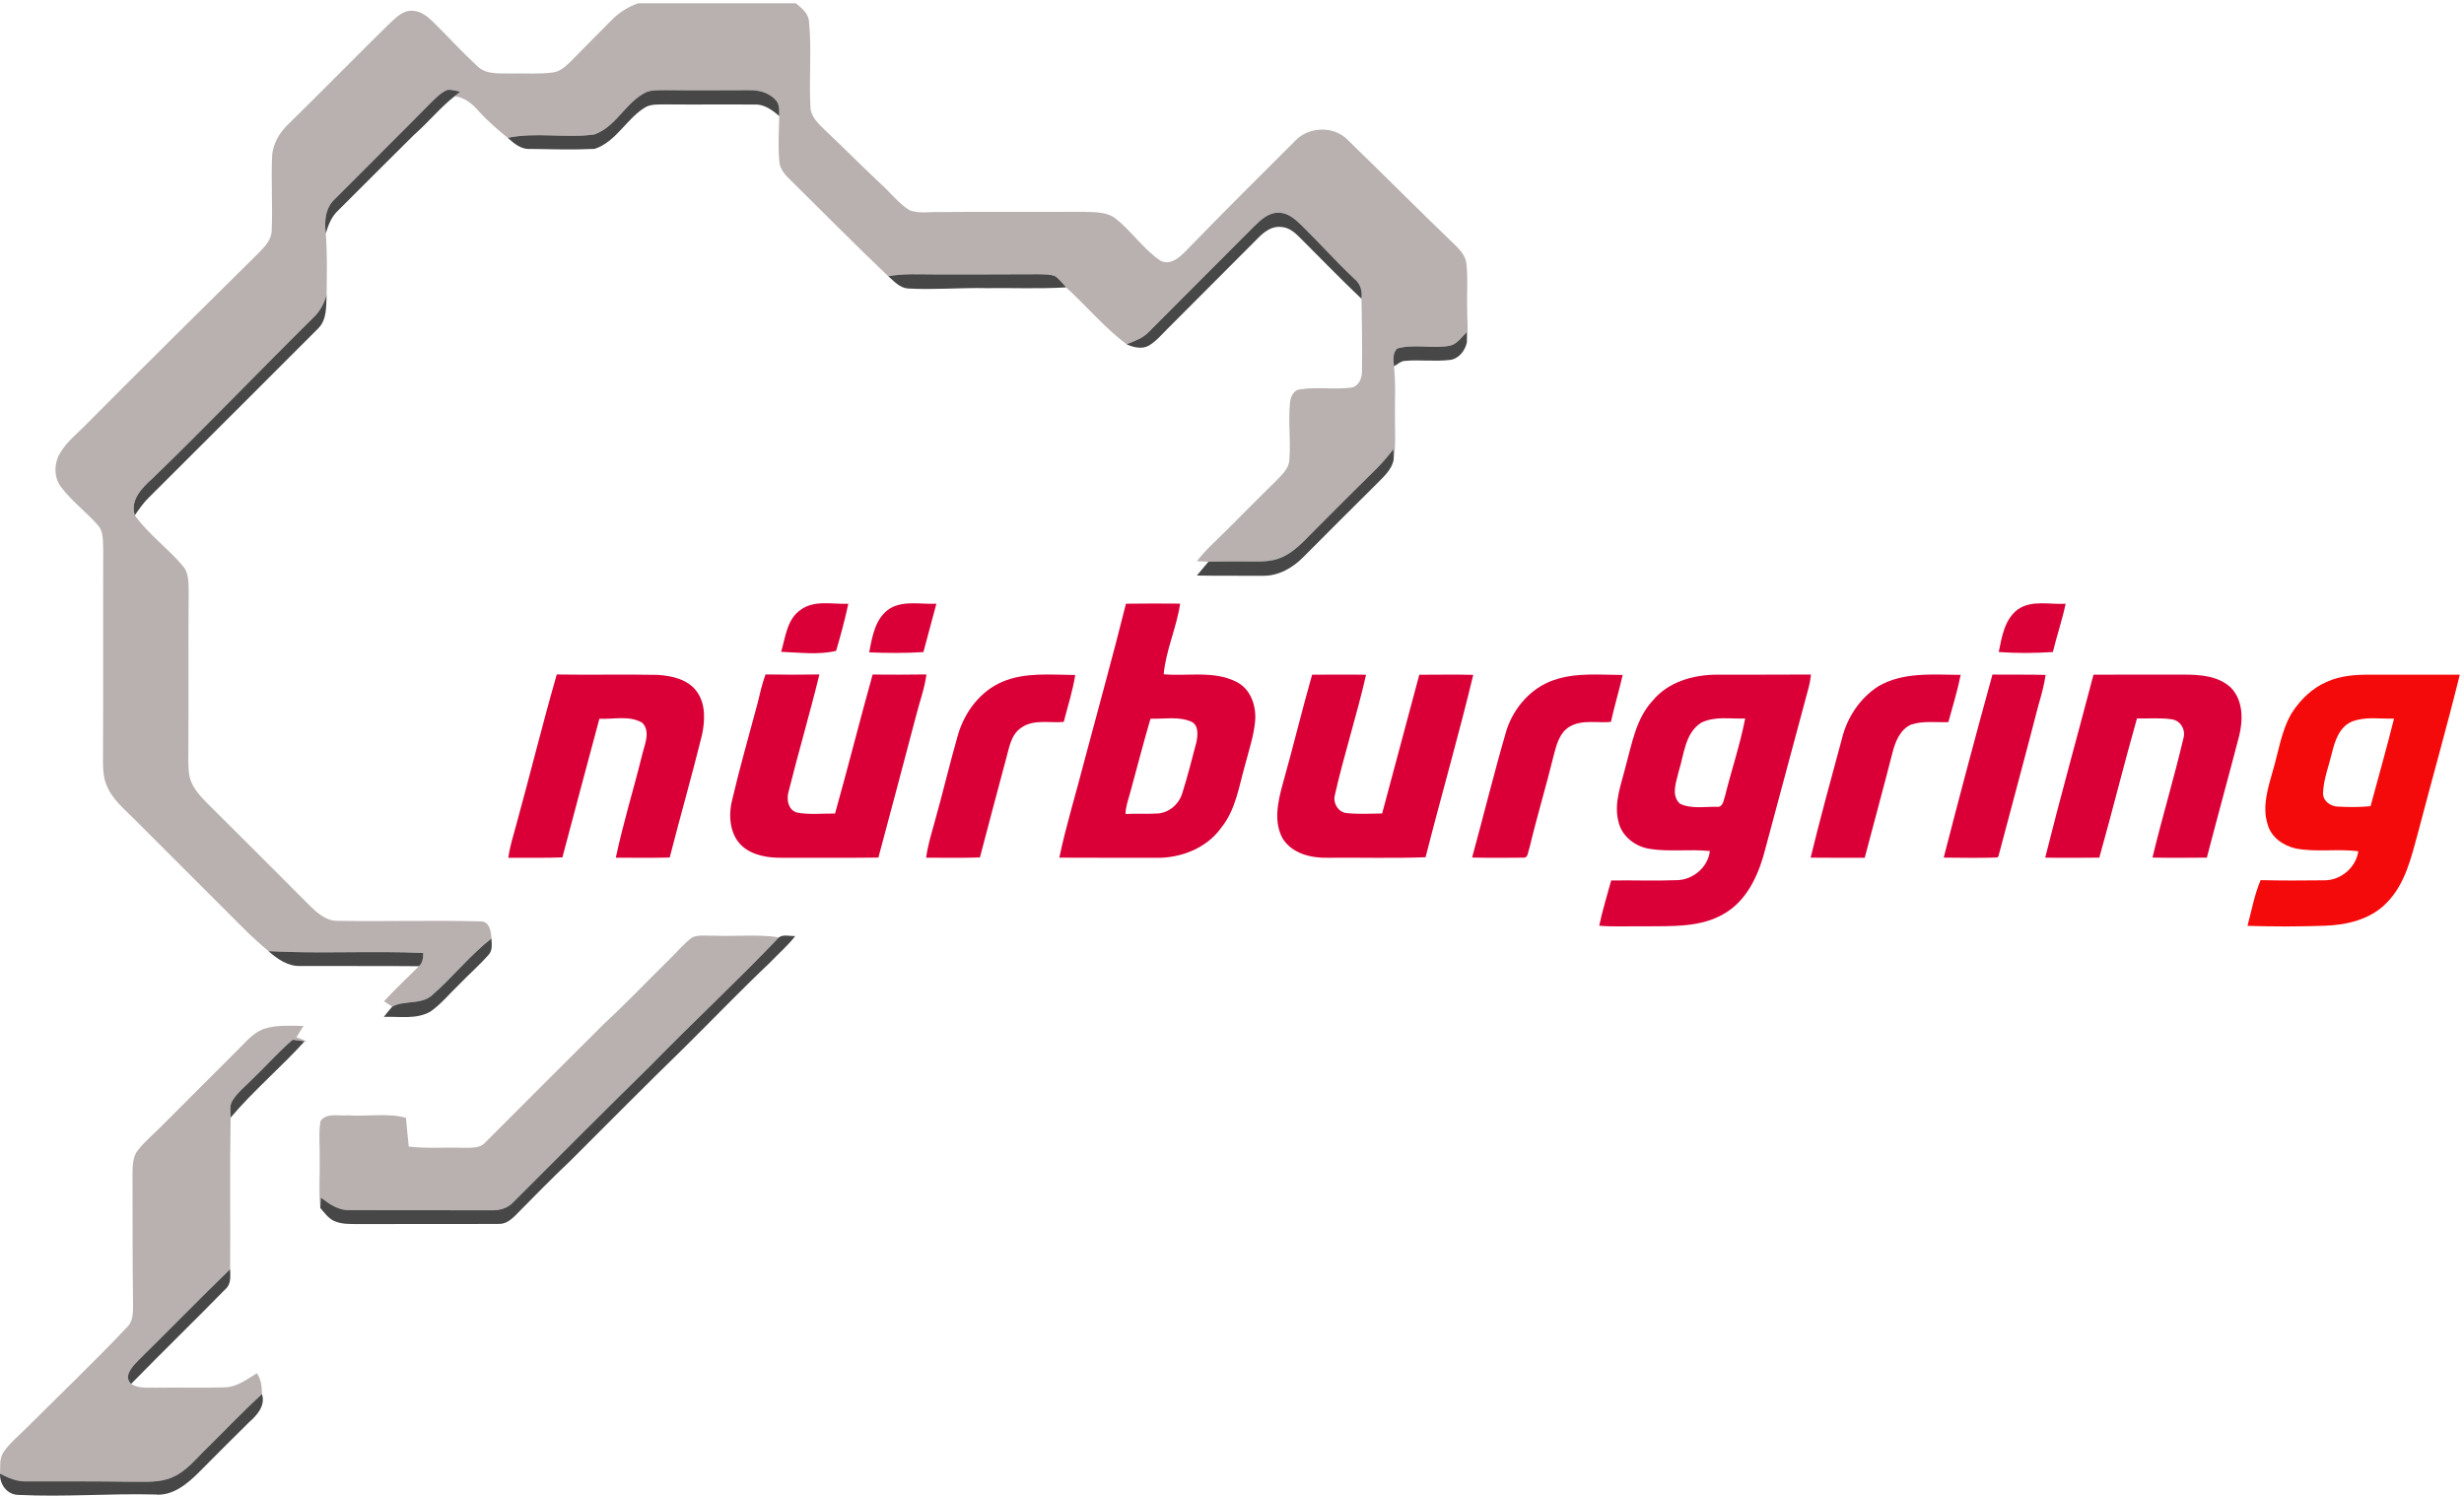 <svg width="247" height="150" viewBox="0 0 247 150" fill="none" xmlns="http://www.w3.org/2000/svg">
<g id="Logo">
<path id="Vector" d="M63.958 0.332H79.781C80.367 0.816 81.054 1.343 81.099 2.175C81.379 5.015 81.081 7.883 81.24 10.731C81.263 11.664 81.982 12.336 82.599 12.948C84.534 14.759 86.382 16.661 88.327 18.465C89.279 19.33 90.076 20.391 91.179 21.078C92.128 21.436 93.182 21.235 94.175 21.259C98.969 21.214 103.764 21.259 108.561 21.235C109.659 21.279 110.896 21.198 111.821 21.902C113.421 23.172 114.587 24.928 116.27 26.099C117.279 26.703 118.275 25.788 118.937 25.093C122.544 21.379 126.212 17.723 129.882 14.071C131.234 12.665 133.749 12.616 135.108 14.035C138.734 17.553 142.295 21.138 145.939 24.638C146.441 25.142 146.951 25.73 147 26.478C147.16 27.863 147.037 29.259 147.068 30.652C147.06 31.88 147.202 33.114 147.045 34.337C147.042 33.992 147.037 33.644 147.029 33.299C146.514 33.809 146.067 34.504 145.311 34.663C143.578 34.974 141.772 34.46 140.065 34.938C139.563 35.398 139.691 36.124 139.735 36.728C139.929 38.443 139.811 40.168 139.837 41.887C139.829 43.285 139.937 44.697 139.704 46.085C139.701 45.732 139.696 45.379 139.686 45.026C139.147 45.708 138.596 46.385 137.973 46.994C135.861 49.062 133.78 51.165 131.691 53.256C130.682 54.262 129.71 55.394 128.351 55.93C127.383 56.335 126.311 56.291 125.287 56.293C123.904 56.267 122.523 56.296 121.143 56.309C120.754 56.298 120.364 56.283 119.98 56.264C120.853 55.117 121.951 54.173 122.96 53.152C124.654 51.445 126.353 49.746 128.066 48.06C128.594 47.501 129.224 46.905 129.25 46.082C129.409 44.179 129.117 42.266 129.315 40.366C129.37 39.802 129.647 39.114 130.29 39.041C131.984 38.759 133.715 39.083 135.417 38.861C136.201 38.769 136.551 37.902 136.528 37.199C136.57 34.786 136.517 32.369 136.481 29.954C136.575 29.217 136.397 28.467 135.798 27.983C133.953 26.253 132.274 24.358 130.471 22.589C129.835 21.98 129.101 21.311 128.162 21.327C127.151 21.306 126.377 22.048 125.705 22.706C122.191 26.25 118.641 29.761 115.131 33.307C114.534 33.924 113.706 34.196 112.937 34.517C110.713 32.842 108.924 30.686 106.877 28.809C106.519 28.43 106.213 27.994 105.78 27.693C105.257 27.479 104.674 27.515 104.122 27.494C100.632 27.523 97.142 27.502 93.655 27.51C92.115 27.515 90.562 27.406 89.041 27.693C85.867 24.68 82.801 21.557 79.679 18.486C79.036 17.822 78.179 17.174 78.124 16.17C77.977 14.665 78.087 13.149 78.113 11.638C78.098 11.079 78.179 10.415 77.724 9.997C77.062 9.273 76.056 9.019 75.104 9.038C72.312 9.043 69.518 9.069 66.723 9.033C66.099 9.048 65.453 9.006 64.854 9.208C62.737 10.167 61.788 12.72 59.56 13.483C56.693 13.873 53.746 13.225 50.897 13.818C49.89 12.995 48.902 12.148 48.026 11.186C47.381 10.433 46.596 9.767 45.574 9.647C45.76 9.495 45.946 9.344 46.129 9.192C45.708 9.119 45.287 8.954 44.855 9.014C44.199 9.27 43.71 9.803 43.214 10.279C40.017 13.533 36.762 16.729 33.554 19.968C32.605 20.843 32.498 22.2 32.66 23.404C32.814 25.453 32.765 27.51 32.741 29.564C32.498 30.375 32.114 31.156 31.502 31.752C26.065 37.12 20.787 42.648 15.294 47.959C14.259 48.886 13.014 50.133 13.514 51.664C14.889 53.586 16.857 54.973 18.363 56.782C18.912 57.43 18.891 58.324 18.912 59.126C18.87 64.356 18.91 69.588 18.886 74.818C18.889 75.764 18.834 76.718 18.962 77.659C19.129 78.754 19.895 79.619 20.635 80.39C24.135 83.858 27.612 87.35 31.094 90.839C31.834 91.55 32.686 92.313 33.779 92.316C38.563 92.397 43.358 92.24 48.136 92.373C49.08 92.331 49.216 93.374 49.263 94.085C47.101 95.778 45.386 97.961 43.324 99.764C42.207 100.765 40.573 100.245 39.321 100.914C39.047 100.736 38.772 100.559 38.495 100.386C39.603 99.158 40.827 98.042 41.988 96.866C42.385 96.531 42.416 96.022 42.429 95.541C37.261 95.305 32.08 95.635 26.912 95.355C26.148 94.704 25.393 94.038 24.679 93.332C20.936 89.584 17.192 85.837 13.441 82.097C12.439 81.082 11.268 80.144 10.711 78.79C10.377 78.04 10.327 77.207 10.322 76.399C10.364 69.337 10.322 62.278 10.348 55.219C10.301 54.328 10.432 53.282 9.752 52.584C8.604 51.293 7.195 50.243 6.15 48.863C5.391 47.896 5.397 46.511 5.998 45.468C6.678 44.273 7.799 43.432 8.738 42.452C14.424 36.723 20.172 31.059 25.908 25.38C26.522 24.74 27.236 24.037 27.238 23.083C27.348 20.639 27.168 18.188 27.275 15.744C27.314 14.463 28.004 13.308 28.911 12.441C32.302 9.124 35.614 5.726 39 2.407C39.666 1.803 40.377 1.004 41.363 1.085C42.186 1.106 42.853 1.649 43.415 2.195C44.91 3.675 46.333 5.232 47.877 6.659C48.722 7.47 49.966 7.344 51.041 7.37C52.494 7.334 53.956 7.454 55.401 7.268C56.188 7.182 56.768 6.594 57.302 6.069C58.638 4.702 59.986 3.351 61.333 1.994C62.065 1.244 62.974 0.687 63.958 0.332Z" fill="#B9B0B0"></path>
<path id="Vector_2" d="M44.855 9.014C45.286 8.954 45.707 9.119 46.128 9.192C45.945 9.344 45.76 9.495 45.574 9.647C44.097 10.812 42.91 12.289 41.496 13.525C38.952 16.034 36.44 18.577 33.904 21.094C33.24 21.706 32.898 22.555 32.66 23.405C32.498 22.2 32.605 20.843 33.554 19.968C36.762 16.73 40.016 13.533 43.214 10.279C43.71 9.804 44.199 9.271 44.855 9.014Z" fill="#474747"></path>
<path id="Vector_3" d="M64.856 9.208C65.454 9.007 66.1 9.048 66.725 9.033C69.519 9.069 72.314 9.043 75.106 9.038C76.058 9.02 77.064 9.273 77.725 9.997C78.18 10.415 78.099 11.079 78.115 11.638C77.414 11.032 76.609 10.428 75.631 10.481C72.664 10.457 69.695 10.496 66.727 10.467C66.084 10.486 65.405 10.423 64.803 10.692C62.837 11.795 61.813 14.205 59.606 14.926C57.45 15.028 55.282 14.965 53.123 14.929C52.221 14.992 51.526 14.372 50.898 13.818C53.748 13.225 56.694 13.873 59.562 13.484C61.789 12.72 62.738 10.167 64.856 9.208Z" fill="#474747"></path>
<path id="Vector_4" d="M125.705 22.707C126.377 22.048 127.151 21.306 128.163 21.327C129.101 21.311 129.836 21.98 130.471 22.589C132.275 24.358 133.953 26.253 135.799 27.983C136.397 28.467 136.575 29.217 136.481 29.954C134.371 27.954 132.351 25.861 130.293 23.807C129.781 23.295 129.172 22.777 128.411 22.754C127.483 22.644 126.707 23.258 126.1 23.877C123.107 26.901 120.08 29.889 117.086 32.91C116.475 33.511 115.92 34.19 115.18 34.64C114.482 35.042 113.625 34.828 112.938 34.517C113.706 34.196 114.535 33.924 115.131 33.307C118.642 29.761 122.192 26.25 125.705 22.707Z" fill="#474747"></path>
<path id="Vector_5" d="M89.041 27.693C90.562 27.405 92.115 27.515 93.655 27.51C97.142 27.502 100.632 27.523 104.122 27.494C104.674 27.515 105.257 27.479 105.78 27.693C106.214 27.994 106.52 28.43 106.878 28.809C104.216 28.974 101.547 28.851 98.883 28.887C96.267 28.83 93.65 29.068 91.038 28.924C90.204 28.877 89.627 28.2 89.041 27.693Z" fill="#474747"></path>
<path id="Vector_6" d="M31.503 31.752C32.114 31.156 32.498 30.375 32.742 29.564C32.687 30.709 32.786 32.047 31.897 32.925C26.224 38.584 20.573 44.266 14.887 49.913C14.356 50.436 13.935 51.053 13.514 51.664C13.015 50.133 14.259 48.886 15.294 47.959C20.787 42.648 26.065 37.12 31.503 31.752Z" fill="#474747"></path>
<path id="Vector_7" d="M145.311 34.664C146.067 34.504 146.514 33.809 147.029 33.299C147.037 33.644 147.042 33.992 147.045 34.337C146.859 35.155 146.25 35.96 145.374 36.08C143.845 36.268 142.295 36.038 140.76 36.185C140.365 36.237 140.07 36.543 139.735 36.728C139.691 36.125 139.563 35.398 140.065 34.938C141.772 34.46 143.578 34.975 145.311 34.664Z" fill="#474747"></path>
<path id="Vector_8" d="M137.973 46.994C138.596 46.385 139.147 45.708 139.686 45.026C139.696 45.379 139.701 45.732 139.704 46.085C139.531 47.054 138.75 47.744 138.094 48.416C135.594 50.883 133.121 53.376 130.638 55.862C129.582 56.933 128.149 57.751 126.607 57.723C124.398 57.712 122.189 57.741 119.982 57.699C120.361 57.229 120.754 56.771 121.143 56.309C122.523 56.296 123.904 56.267 125.287 56.293C126.311 56.291 127.383 56.335 128.35 55.93C129.71 55.394 130.682 54.262 131.691 53.256C133.78 51.165 135.861 49.061 137.973 46.994Z" fill="#474747"></path>
<path id="Vector_9" d="M80.25 61.141C81.638 60.122 83.444 60.597 85.039 60.529C84.699 62.118 84.273 63.694 83.813 65.252C82.056 65.668 80.122 65.419 78.305 65.346C78.739 63.883 78.888 62.084 80.25 61.141Z" fill="#DA0037"></path>
<path id="Vector_10" d="M89.243 60.981C90.644 60.177 92.335 60.61 93.867 60.522C93.444 62.139 92.989 63.752 92.565 65.372C90.759 65.49 88.942 65.474 87.133 65.401C87.433 63.799 87.742 61.917 89.243 60.981Z" fill="#DA0037"></path>
<path id="Vector_11" d="M118.302 60.517C116.49 60.506 114.681 60.493 112.869 60.524C111.573 65.741 110.122 70.921 108.744 76.117C107.905 79.407 106.891 82.661 106.188 85.983C109.419 86.006 112.652 85.985 115.884 85.999C118.367 86.043 120.979 85.029 122.443 82.951C123.888 81.15 124.202 78.801 124.822 76.647C125.201 75.184 125.7 73.738 125.825 72.22C125.933 70.722 125.352 69.039 123.922 68.349C121.669 67.21 119.07 67.814 116.652 67.599C116.874 65.169 117.949 62.923 118.302 60.517ZM117.387 72.008C118.074 72.006 118.749 72.068 119.389 72.335C120.205 72.69 120.069 73.751 119.92 74.457C119.473 76.145 119.049 77.842 118.521 79.506C118.197 80.596 117.217 81.477 116.064 81.555C114.987 81.618 113.905 81.55 112.828 81.605C112.838 80.876 113.094 80.194 113.285 79.499C113.967 77.016 114.605 74.52 115.329 72.05C116.001 72.071 116.699 72.011 117.387 72.008Z" fill="#DA0037"></path>
<path id="Vector_12" d="M202.265 61.105C203.656 60.114 205.475 60.632 207.065 60.525C206.725 62.161 206.179 63.744 205.784 65.367C203.98 65.482 202.163 65.501 200.359 65.367C200.673 63.846 200.937 62.106 202.265 61.105Z" fill="#DA0037"></path>
<path id="Vector_13" d="M55.812 67.618C59.19 67.678 62.57 67.589 65.948 67.659C67.367 67.756 68.975 68.109 69.853 69.335C70.766 70.597 70.674 72.28 70.358 73.731C69.346 77.826 68.18 81.882 67.132 85.97C65.331 86.014 63.532 85.993 61.733 85.986C62.455 82.544 63.508 79.177 64.35 75.761C64.58 74.719 65.263 73.368 64.387 72.461C63.095 71.697 61.506 72.126 60.084 72.058C58.845 76.689 57.6 81.32 56.377 85.957C54.571 86.025 52.761 85.983 50.955 85.996C51.102 84.896 51.441 83.837 51.729 82.771C53.122 77.727 54.367 72.641 55.812 67.618Z" fill="#DA0037"></path>
<path id="Vector_14" d="M76.739 67.615C78.54 67.646 80.341 67.646 82.14 67.617C81.185 71.522 80.046 75.382 79.07 79.282C78.806 80.076 78.984 81.252 79.936 81.469C81.175 81.702 82.453 81.542 83.708 81.561C85.007 76.929 86.181 72.262 87.475 67.625C89.271 67.644 91.07 67.641 92.868 67.615C92.691 69.01 92.191 70.33 91.849 71.687C90.594 76.454 89.329 81.216 88.053 85.975C84.864 86.019 81.674 85.98 78.485 85.993C77.084 86.019 75.554 85.805 74.449 84.872C73.155 83.743 72.998 81.811 73.385 80.236C74.145 76.976 75.076 73.759 75.936 70.526C76.177 69.549 76.388 68.561 76.739 67.615Z" fill="#DA0037"></path>
<path id="Vector_15" d="M181.535 67.623C178.377 67.644 175.222 67.633 172.067 67.638C169.722 67.651 167.217 68.367 165.678 70.236C164.02 72.013 163.607 74.488 162.982 76.746C162.548 78.576 161.746 80.452 162.237 82.355C162.554 83.871 163.994 84.929 165.481 85.118C167.442 85.413 169.434 85.105 171.405 85.321C171.222 86.918 169.753 88.175 168.169 88.236C165.952 88.327 163.727 88.236 161.51 88.269C161.1 89.78 160.632 91.275 160.311 92.809C161.79 92.929 163.278 92.843 164.763 92.867C167.552 92.83 170.59 93.039 173.047 91.471C175.285 90.057 176.377 87.459 176.992 84.987C178.403 79.778 179.781 74.561 181.19 69.353C181.358 68.788 181.48 68.211 181.535 67.623ZM172.686 72.008C173.439 71.995 174.208 72.063 174.942 72.032C174.432 74.656 173.572 77.204 172.924 79.799C172.77 80.225 172.731 80.962 172.098 80.886C170.875 80.855 169.552 81.121 168.407 80.575C167.466 79.731 168.056 78.351 168.284 77.316C168.825 75.638 168.89 73.524 170.514 72.465C171.193 72.118 171.933 72.021 172.686 72.008Z" fill="#DA0037"></path>
<path id="Vector_16" d="M209.859 67.636C212.865 67.636 215.874 67.636 218.883 67.633C220.541 67.628 222.405 67.756 223.667 68.972C224.875 70.257 224.857 72.192 224.454 73.804C223.398 77.868 222.277 81.916 221.223 85.981C219.406 85.991 217.589 86.012 215.772 85.975C216.734 81.961 217.937 78.007 218.881 73.987C219.119 73.169 218.588 72.241 217.728 72.116C216.567 71.941 215.386 72.05 214.217 72.027C212.899 76.663 211.749 81.341 210.442 85.981C208.633 85.988 206.827 86.02 205.018 85.981C206.552 79.847 208.259 73.754 209.859 67.636Z" fill="#DA0037"></path>
<path id="Vector_17" d="M100.481 68.35C102.787 67.372 105.349 67.657 107.785 67.67C107.534 69.267 107.03 70.809 106.635 72.374C105.2 72.508 103.571 72.063 102.324 72.991C101.323 73.689 101.166 74.98 100.855 76.067C99.969 79.363 99.098 82.661 98.23 85.962C96.434 86.02 94.636 85.994 92.84 85.986C92.989 84.838 93.326 83.728 93.635 82.614C94.487 79.619 95.19 76.585 96.053 73.592C96.73 71.34 98.283 69.288 100.481 68.35Z" fill="#DA0037"></path>
<path id="Vector_18" d="M128.577 78.626C129.607 74.975 130.493 71.287 131.531 67.641C133.332 67.636 135.136 67.612 136.939 67.646C136.014 71.723 134.709 75.709 133.792 79.789C133.627 80.567 134.179 81.443 134.997 81.516C136.173 81.639 137.365 81.569 138.55 81.555C139.791 76.919 141.036 72.283 142.275 67.646C144.076 67.644 145.88 67.61 147.684 67.657C146.212 73.78 144.455 79.836 142.905 85.941C139.648 86.061 136.385 85.962 133.125 85.993C131.452 86.04 129.531 85.583 128.587 84.075C127.646 82.387 128.098 80.382 128.577 78.626Z" fill="#DA0037"></path>
<path id="Vector_19" d="M155.745 68.185C157.962 67.406 160.356 67.659 162.662 67.667C162.304 69.246 161.833 70.796 161.483 72.374C160.1 72.502 158.574 72.108 157.319 72.863C156.333 73.461 156.025 74.664 155.755 75.706C154.992 78.829 154.054 81.908 153.311 85.037C153.159 85.358 153.212 86.027 152.702 85.983C150.99 86.001 149.28 86.012 147.57 85.97C148.739 81.697 149.792 77.389 151.039 73.14C151.779 70.913 153.494 68.953 155.745 68.185Z" fill="#DA0037"></path>
<path id="Vector_20" d="M188.275 68.812C190.774 67.343 193.77 67.643 196.546 67.659C196.222 69.259 195.743 70.822 195.31 72.395C194.07 72.439 192.789 72.246 191.59 72.635C190.463 73.132 189.984 74.371 189.702 75.481C188.808 78.994 187.846 82.488 186.926 85.993C185.117 85.99 183.31 86.006 181.504 85.983C182.476 81.987 183.569 78.019 184.644 74.049C185.156 71.938 186.44 69.993 188.275 68.812Z" fill="#DA0037"></path>
<path id="Vector_21" d="M194.844 85.978C196.423 79.849 198.046 73.728 199.732 67.626C201.507 67.652 203.285 67.61 205.063 67.662C204.906 68.692 204.634 69.698 204.339 70.696C203.037 75.751 201.662 80.79 200.331 85.837L200.211 85.967C198.423 86.027 196.632 85.996 194.844 85.978Z" fill="#DA0037"></path>
<path id="Vector_22" d="M237.429 67.639C236.033 67.633 234.606 67.761 233.312 68.326C231.801 68.959 230.575 70.15 229.71 71.52C228.685 73.281 228.413 75.341 227.838 77.269C227.354 78.994 226.75 80.832 227.307 82.617C227.642 83.921 228.865 84.776 230.125 85.061C232.193 85.46 234.321 85.076 236.407 85.338C236.167 86.989 234.637 88.272 232.977 88.254C230.855 88.28 228.732 88.288 226.612 88.236C225.99 89.705 225.707 91.288 225.297 92.82C227.864 92.898 230.442 92.901 233.009 92.81C235.254 92.742 237.657 92.174 239.259 90.499C241.128 88.604 241.717 85.936 242.396 83.458C243.774 78.179 245.269 72.934 246.579 67.639C243.528 67.639 240.48 67.636 237.429 67.639ZM237.845 72.008C238.559 72.006 239.285 72.063 239.986 72.042C239.252 74.977 238.423 77.897 237.633 80.821C236.525 80.934 235.401 80.923 234.292 80.861C233.587 80.814 232.865 80.293 232.87 79.538C232.907 78.156 233.435 76.846 233.754 75.513C234.054 74.29 234.496 72.879 235.762 72.343C236.431 72.079 237.134 72.011 237.845 72.008Z" fill="#F50A0B"></path>
<path id="Vector_23" d="M69.425 93.957C70.138 93.68 70.944 93.844 71.696 93.808C73.824 93.894 75.971 93.646 78.086 93.972C73.911 98.35 69.472 102.464 65.247 106.797C60.628 111.324 56.063 115.913 51.489 120.487C50.921 121.127 50.069 121.368 49.235 121.331C44.517 121.32 39.795 121.341 35.077 121.32C33.953 121.37 33.009 120.709 32.159 120.058C32.141 120.403 32.125 120.751 32.107 121.098C31.932 119.441 32.091 117.774 32.042 116.112C32.081 114.865 31.911 113.597 32.141 112.364C32.758 111.535 33.95 111.901 34.836 111.818C36.784 111.956 38.786 111.556 40.692 112.058C40.781 113.022 40.872 113.984 40.977 114.946C42.757 115.166 44.55 115.009 46.336 115.069C47.133 115.045 48.085 115.2 48.665 114.515C52.634 110.558 56.586 106.578 60.562 102.626C62.826 100.538 64.947 98.298 67.145 96.139C67.906 95.415 68.562 94.568 69.425 93.957Z" fill="#B9B0B0"></path>
<path id="Vector_24" d="M78.086 93.972C78.543 93.641 79.192 93.878 79.723 93.837C78.97 94.811 78.026 95.614 77.179 96.505C74.23 99.304 71.412 102.239 68.521 105.098C64.725 108.794 60.997 112.557 57.248 116.302C55.322 118.124 53.468 120.022 51.607 121.909C51.175 122.329 50.645 122.724 50.01 122.7C45.301 122.729 40.593 122.693 35.885 122.716C35.085 122.708 34.248 122.745 33.501 122.41C32.905 122.136 32.52 121.579 32.107 121.098C32.126 120.751 32.141 120.403 32.16 120.058C33.009 120.709 33.953 121.37 35.077 121.32C39.796 121.341 44.517 121.32 49.236 121.331C50.07 121.368 50.922 121.127 51.489 120.487C56.064 115.913 60.628 111.324 65.248 106.797C69.472 102.464 73.911 98.35 78.086 93.972Z" fill="#474747"></path>
<path id="Vector_25" d="M43.325 99.764C45.387 97.961 47.102 95.778 49.264 94.085C49.288 94.639 49.397 95.29 48.969 95.731C48.03 96.798 46.948 97.728 45.968 98.755C45.029 99.647 44.208 100.682 43.136 101.421C41.722 102.224 40.023 101.884 38.473 101.946C38.75 101.596 39.027 101.249 39.322 100.914C40.575 100.245 42.208 100.765 43.325 99.764Z" fill="#474747"></path>
<path id="Vector_26" d="M26.912 95.355C32.08 95.635 37.262 95.305 42.43 95.54C42.417 96.021 42.386 96.531 41.988 96.866C38.03 96.824 34.075 96.866 30.117 96.845C28.867 96.894 27.804 96.144 26.912 95.355Z" fill="#474747"></path>
<path id="Vector_27" d="M26.565 103.115C27.812 102.736 29.137 102.838 30.421 102.858C30.188 103.237 29.956 103.616 29.712 103.993C30.081 104.116 30.442 104.257 30.795 104.424L30.538 104.395C30.139 104.343 29.738 104.288 29.341 104.236C27.867 105.498 26.591 106.964 25.185 108.3C24.531 108.953 23.794 109.549 23.3 110.341C22.978 110.851 23.109 111.475 23.119 112.04C23.025 117.105 23.109 122.172 23.072 127.24C19.954 130.254 16.934 133.371 13.839 136.411C13.28 137.004 12.336 137.961 13.146 138.742C13.917 139.247 14.882 139.09 15.752 139.121C18.022 139.074 20.293 139.168 22.562 139.085C23.773 139.051 24.756 138.274 25.747 137.676C26.194 138.282 26.238 139.032 26.264 139.762C24.361 141.487 22.602 143.36 20.769 145.159C19.661 146.225 18.68 147.519 17.222 148.128C15.933 148.671 14.503 148.533 13.138 148.548C9.646 148.499 6.153 148.509 2.663 148.512C1.706 148.561 0.831 148.159 0.002 147.736C0.054 147.032 -0.079 146.251 0.324 145.629C0.933 144.693 1.824 143.998 2.6 143.214C5.955 139.858 9.397 136.589 12.655 133.136C13.499 132.402 13.316 131.221 13.332 130.225C13.272 126.046 13.308 121.864 13.282 117.682C13.303 116.854 13.295 115.929 13.863 115.262C14.555 114.395 15.418 113.684 16.194 112.894C18.769 110.328 21.342 107.761 23.906 105.184C24.701 104.395 25.456 103.46 26.565 103.115Z" fill="#B9B0B0"></path>
<path id="Vector_28" d="M25.184 108.3C26.591 106.964 27.866 105.498 29.341 104.236C29.738 104.288 30.138 104.343 30.538 104.395C28.149 107.022 25.417 109.329 23.119 112.04C23.109 111.475 22.978 110.85 23.299 110.341C23.794 109.549 24.531 108.953 25.184 108.3Z" fill="#474747"></path>
<path id="Vector_29" d="M13.838 136.411C16.933 133.372 19.953 130.254 23.071 127.24C23.084 127.928 23.192 128.719 22.611 129.227C19.485 132.425 16.269 135.538 13.145 138.742C12.335 137.961 13.278 137.004 13.838 136.411Z" fill="#474747"></path>
<path id="Vector_30" d="M20.769 145.158C22.601 143.36 24.361 141.486 26.264 139.761C26.622 140.932 25.778 141.871 24.97 142.581C23.302 144.223 21.65 145.88 20 147.542C18.808 148.749 17.295 150.027 15.48 149.826C10.947 149.714 6.417 150.095 1.892 149.868C0.728 149.884 -0.04 148.833 0.002 147.735C0.83 148.159 1.706 148.561 2.663 148.512C6.153 148.509 9.645 148.499 13.138 148.548C14.503 148.533 15.933 148.671 17.221 148.127C18.68 147.518 19.66 146.225 20.769 145.158Z" fill="#474747"></path>
</g>
</svg>
